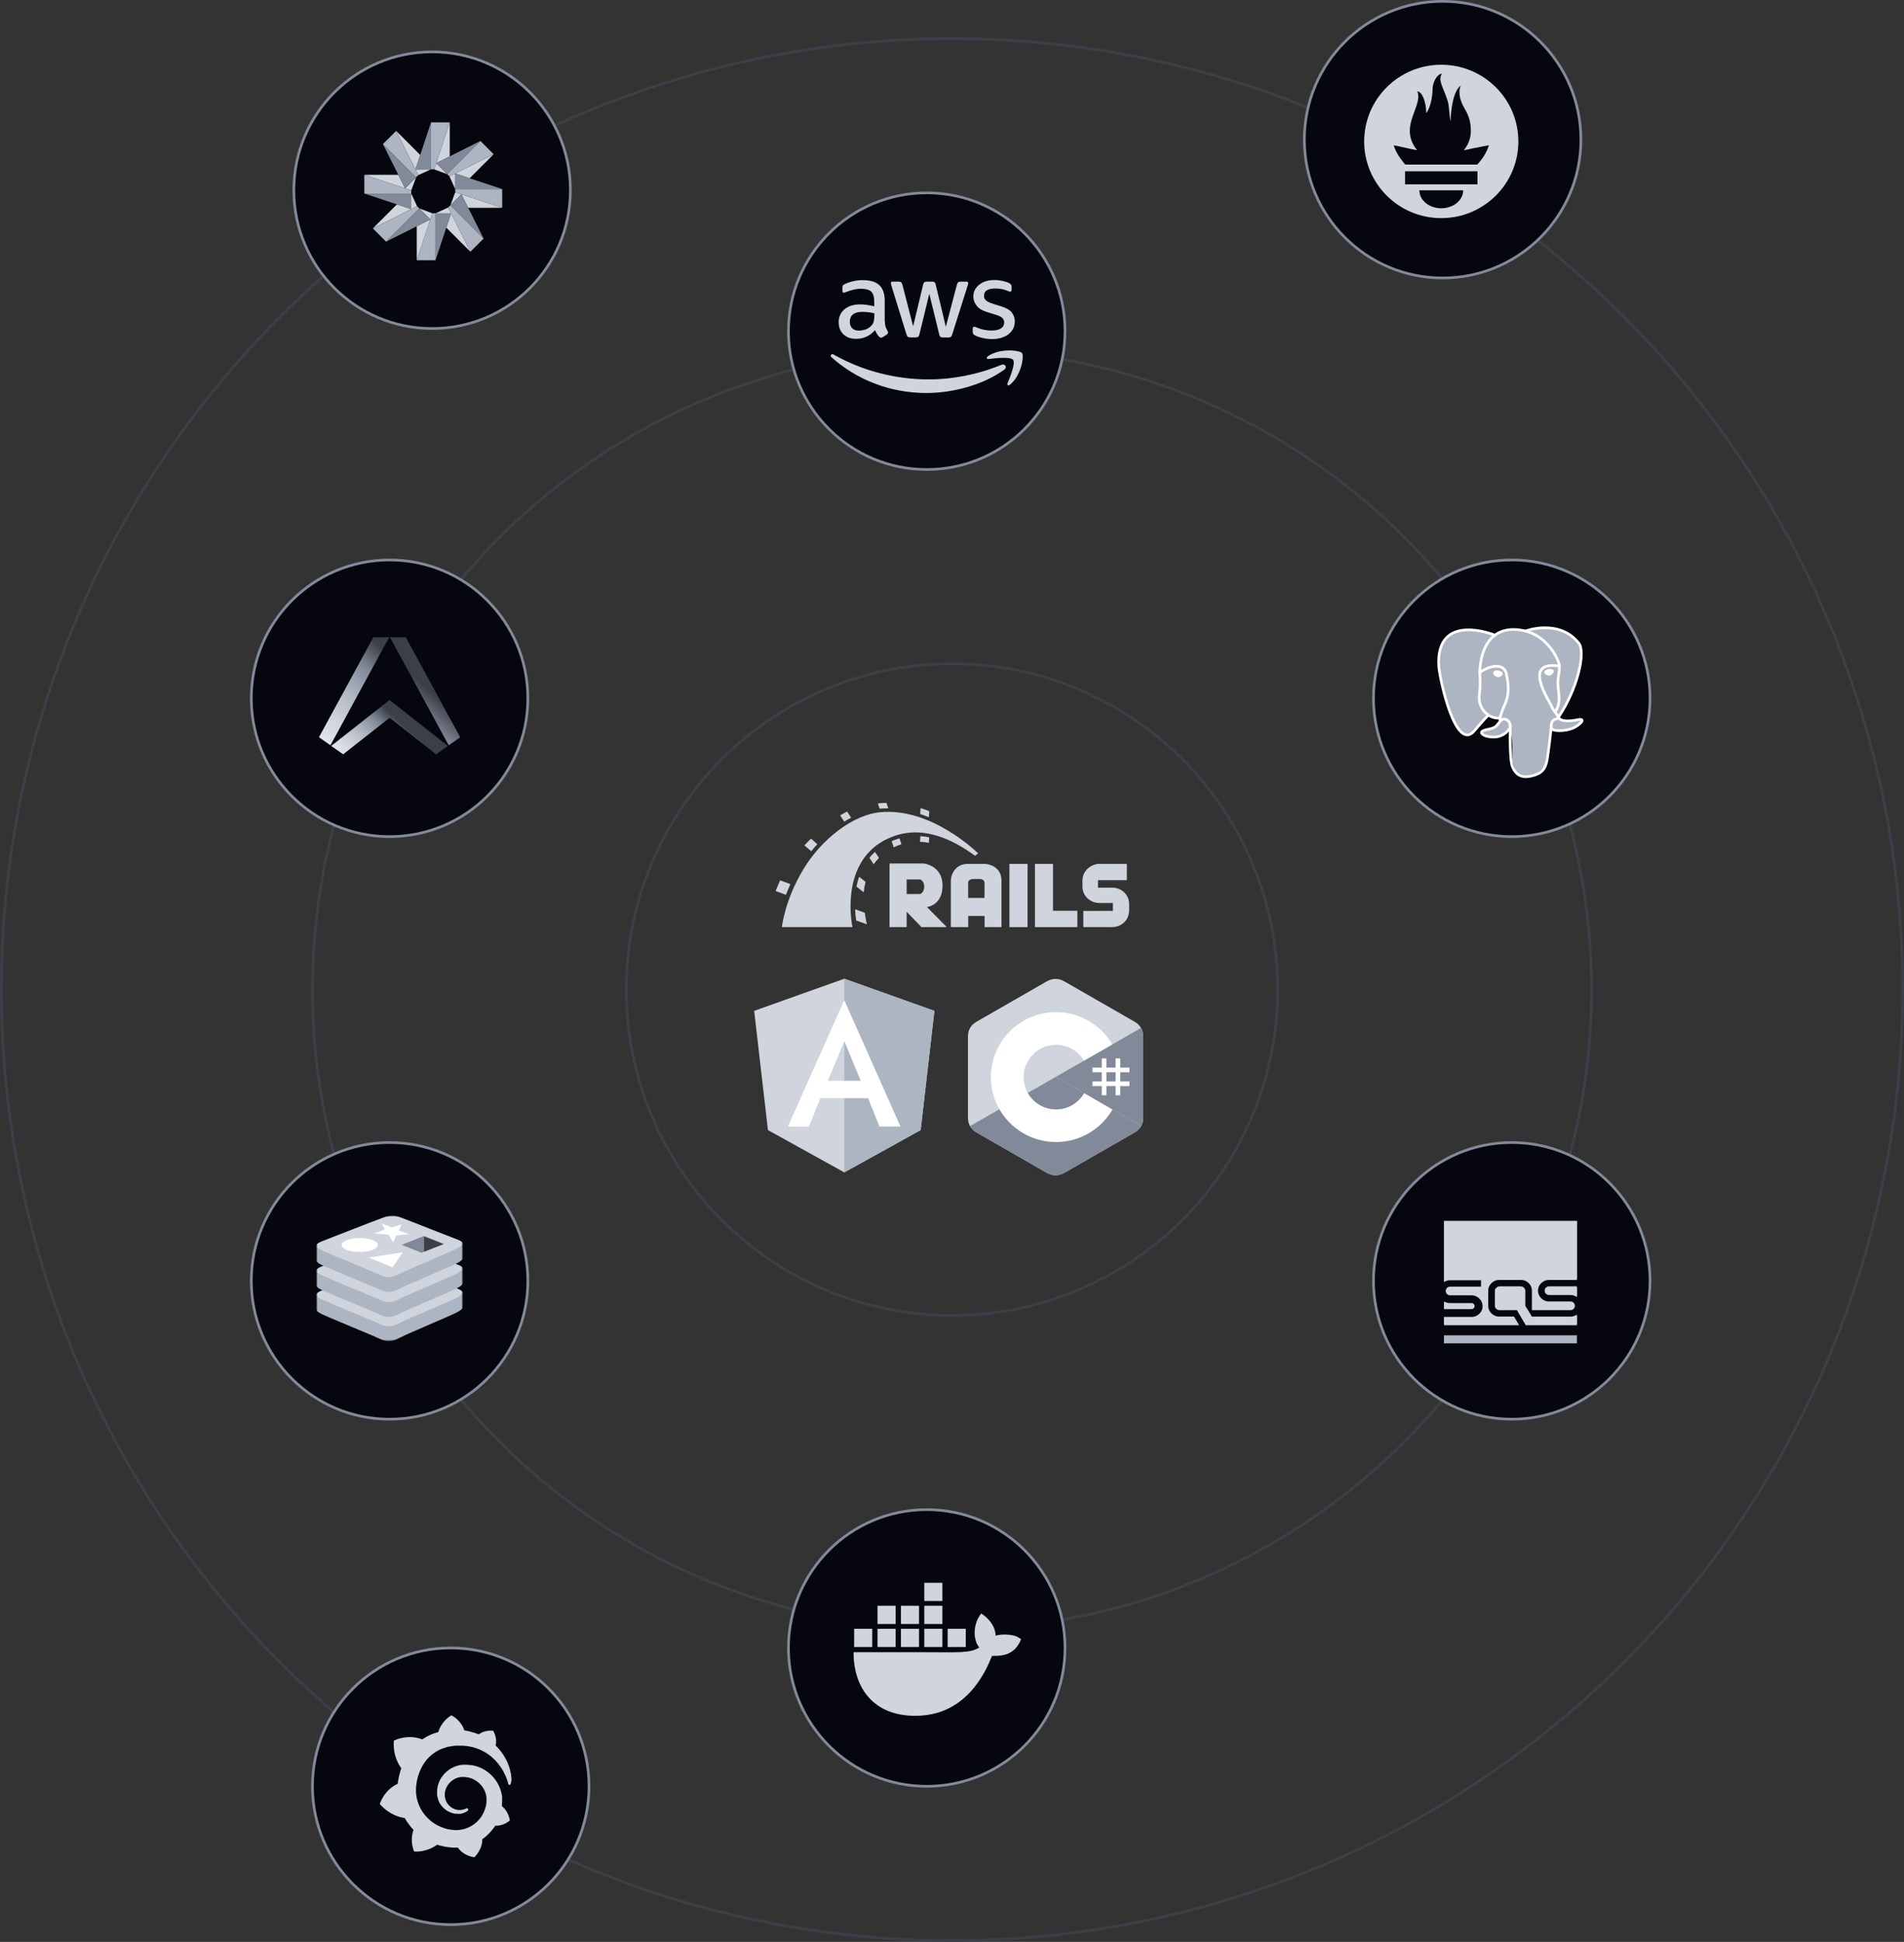 <svg width="716" height="730" viewBox="0 0 716 730" fill="none" xmlns="http://www.w3.org/2000/svg">
<rect x="0" y="0" width="716" height="730" fill="#333333" stroke="none"/>
<path d="M429.889 389.7C429.888 388.459 429.622 387.362 429.083 386.421C428.554 385.495 427.762 384.719 426.699 384.106C417.927 379.065 409.147 374.04 400.378 368.993C398.013 367.633 395.721 367.683 393.375 369.063C389.883 371.115 372.402 381.096 367.193 384.103C365.048 385.341 364.004 387.235 364.003 389.697C364 399.835 364.003 409.972 364 420.11C364 421.324 364.255 422.4 364.77 423.327C365.3 424.28 366.103 425.077 367.19 425.704C372.4 428.711 389.883 438.692 393.374 440.745C395.721 442.125 398.013 442.175 400.378 440.814C409.148 435.768 417.929 430.742 426.702 425.701C427.79 425.074 428.593 424.277 429.122 423.324C429.636 422.397 429.892 421.322 429.892 420.108C429.892 420.108 429.892 399.838 429.889 389.7Z" fill="#D0D5DD"/>
<path d="M397.047 404.805L364.771 423.327C365.3 424.28 366.103 425.077 367.19 425.705C372.4 428.712 389.883 438.692 393.374 440.745C395.721 442.126 398.014 442.175 400.379 440.814C409.148 435.768 417.929 430.742 426.702 425.701C427.79 425.074 428.593 424.277 429.122 423.324L397.047 404.805Z" fill="#828A99"/>
<path d="M429.889 389.7C429.888 388.459 429.622 387.362 429.083 386.421L397.047 404.805L429.122 423.324C429.636 422.397 429.892 421.322 429.892 420.108C429.892 420.108 429.892 399.838 429.889 389.7Z" fill="#828A99"/>
<path d="M416.05 397.881V401.343H419.524V397.881H421.261V401.343H424.735V403.074H421.261V406.536H424.735V408.267H421.261V411.729H419.524V408.267H416.05V411.729H414.314V408.267H410.84V406.536H414.314V403.074H410.84V401.343H414.314V397.881H416.05ZM419.524 403.074H416.05V406.536H419.524V403.074Z" fill="white"/>
<path d="M397.117 380.494C406.178 380.494 414.088 385.398 418.325 392.688L418.284 392.618L407.624 398.735C405.524 395.191 401.673 392.799 397.256 392.75L397.117 392.749C390.382 392.749 384.921 398.191 384.921 404.904C384.921 407.099 385.508 409.157 386.53 410.934C388.632 414.592 392.584 417.059 397.117 417.059C401.679 417.059 405.653 414.56 407.745 410.864L407.694 410.952L418.338 417.098C414.148 424.326 406.345 429.215 397.39 429.312L397.117 429.314C388.028 429.314 380.095 424.379 375.869 417.051C373.806 413.474 372.625 409.326 372.625 404.904C372.625 391.423 383.59 380.494 397.117 380.494Z" fill="white"/>
<path d="M317.5 367.92L283.611 380.005L288.78 424.813L317.5 440.72L346.219 424.813L351.388 380.005L317.5 367.92Z" fill="#D0D5DD"/>
<path d="M317.5 367.92V376.001V375.964V412.838V440.72L346.22 424.813L351.388 380.005L317.5 367.92Z" fill="#ADB5C2"/>
<path d="M317.499 375.964L296.314 423.466H304.213L308.472 412.838H326.454L330.712 423.466H338.611L317.499 375.964ZM323.687 406.286H311.311L317.499 391.398L323.687 406.286Z" fill="white"/>
<circle cx="358" cy="372" r="122.5" stroke="#3B3F48"/>
<circle cx="358" cy="372" r="240.5" stroke="#3B3F48"/>
<circle cx="358" cy="372" r="357.5" stroke="#3B3F48"/>
<path d="M370.356 324.766H363.809C359.142 324.766 357.563 328.993 357.563 331.006V348.518H364.111V344.324H370.255V348.518H376.601V331.006C376.601 325.906 371.968 324.766 370.356 324.766ZM370.222 337.548H364.077V331.744C364.077 331.744 364.077 330.435 366.126 330.435H368.375C370.188 330.435 370.222 331.744 370.222 331.744V337.548Z" fill="#D0D5DD"/>
<path d="M354.441 332.884C354.441 325.302 347.322 324.598 347.322 324.598H334.496V348.518H340.943V342.747L346.517 348.518H356.052L348.565 340.969C348.565 340.969 354.441 340.466 354.441 332.884ZM346.08 336.071H340.943V330.603H346.114C346.114 330.603 347.557 331.14 347.557 333.32C347.557 335.501 346.08 336.071 346.08 336.071Z" fill="#D0D5DD"/>
<path d="M416.381 339.474C416.493 339.475 416.531 339.475 416.381 339.474V339.474Z" fill="#D0D5DD"/>
<path d="M418.371 333.689H412.898V330.871H423.743V324.766H413.334C410.648 324.766 407.056 326.98 407.056 331.106V333.22C407.056 337.346 410.615 339.46 413.334 339.46C415.305 339.469 416.123 339.473 416.381 339.474C415.945 339.472 414.398 339.46 418.505 339.46V342.412L407.391 342.446V348.518H418.371C420.621 348.518 424.482 346.874 424.616 342.278V339.929C424.616 336.004 421.393 333.689 418.371 333.689Z" fill="#D0D5DD"/>
<path d="M379.59 324.766H386.406V348.518H379.59V324.766Z" fill="#D0D5DD"/>
<path d="M395.975 324.766H389.192V348.518H405.141V342.379H395.975V324.766Z" fill="#D0D5DD"/>
<path d="M349.438 304.972C349.136 304.804 348.297 304.401 346.181 303.797L346.047 306.012C347.155 306.381 348.229 306.783 349.304 307.219L349.438 304.972Z" fill="#D0D5DD"/>
<path d="M330.938 305.34C321.133 306.212 309.113 315.103 302.062 326.845C295.011 338.587 294.037 348.517 294.037 348.517H320.563C320.563 348.517 315.493 325.402 332.281 316.042C335.941 314.264 347.592 307.621 366.663 321.712C367.268 321.209 367.839 320.806 367.839 320.806C367.839 320.806 350.379 303.394 330.938 305.34Z" fill="#D0D5DD"/>
<path d="M307.367 317.351L304.983 315.271C304.11 316.11 303.27 316.948 302.498 317.787L305.083 320.001C305.789 319.096 306.561 318.19 307.367 317.351Z" fill="#D0D5DD"/>
<path d="M320.059 307.387L318.548 305.072C317.708 305.508 316.835 305.978 315.929 306.515L317.473 308.863C318.346 308.326 319.186 307.823 320.059 307.387Z" fill="#D0D5DD"/>
<path d="M297.227 332.347L293.365 330.938C292.727 332.381 292.022 334.058 291.687 334.964L295.548 336.373C295.984 335.232 296.689 333.588 297.227 332.347Z" fill="#D0D5DD"/>
<path d="M333.691 303.864H334.027L333.355 301.818C332.314 301.818 331.24 301.885 330.132 302.019L330.77 303.999C331.744 303.898 332.717 303.864 333.691 303.864Z" fill="#D0D5DD"/>
<path d="M321.569 341.808C321.636 343.586 321.804 345.028 321.972 346.035L326.001 347.477C325.699 346.169 325.397 344.693 325.196 343.116L321.569 341.808Z" fill="#D0D5DD"/>
<path d="M335.303 316.21L336.075 318.525C337.049 318.055 338.022 317.653 338.996 317.351L338.257 315.137C337.116 315.472 336.142 315.841 335.303 316.21Z" fill="#D0D5DD"/>
<path d="M345.979 316.445C347.088 316.479 348.196 316.613 349.304 316.848L349.438 314.768C348.296 314.533 347.188 314.399 346.114 314.332L345.979 316.445Z" fill="#D0D5DD"/>
<path d="M323.081 329.596C322.644 330.837 322.342 332.078 322.073 333.286L324.793 335.433C324.927 334.125 325.162 332.816 325.498 331.508L323.081 329.596Z" fill="#D0D5DD"/>
<path d="M326.942 322.484L328.554 324.899C329.125 324.06 329.796 323.289 330.535 322.517L329.024 320.236C328.252 320.94 327.547 321.712 326.942 322.484Z" fill="#D0D5DD"/>
<circle cx="348.5" cy="124.5" r="52" fill="#06060E" stroke="#828A99"/>
<g clip-path="url(#clip0_353_878)">
<path d="M332.747 120.688C332.747 121.562 332.843 122.271 333.011 122.791C333.204 123.31 333.444 123.877 333.78 124.492C333.9 124.681 333.948 124.87 333.948 125.035C333.948 125.271 333.804 125.508 333.492 125.744L331.979 126.736C331.763 126.878 331.547 126.949 331.354 126.949C331.114 126.949 330.874 126.831 330.634 126.618C330.298 126.264 330.01 125.886 329.77 125.508C329.529 125.106 329.289 124.657 329.025 124.114C327.152 126.287 324.799 127.374 321.965 127.374C319.948 127.374 318.339 126.807 317.163 125.673C315.986 124.539 315.386 123.027 315.386 121.137C315.386 119.128 316.106 117.498 317.571 116.27C319.036 115.041 320.981 114.427 323.454 114.427C324.271 114.427 325.111 114.498 326 114.616C326.888 114.734 327.801 114.923 328.761 115.136V113.411C328.761 111.615 328.377 110.363 327.632 109.631C326.864 108.898 325.567 108.544 323.718 108.544C322.878 108.544 322.013 108.638 321.125 108.851C320.236 109.064 319.372 109.324 318.531 109.654C318.147 109.82 317.859 109.914 317.691 109.961C317.523 110.009 317.403 110.032 317.307 110.032C316.971 110.032 316.803 109.796 316.803 109.3V108.142C316.803 107.764 316.851 107.481 316.971 107.315C317.091 107.15 317.307 106.984 317.643 106.819C318.483 106.394 319.492 106.039 320.669 105.756C321.845 105.449 323.094 105.307 324.415 105.307C327.272 105.307 329.361 105.945 330.706 107.221C332.027 108.497 332.699 110.434 332.699 113.033V120.688H332.747ZM322.998 124.279C323.79 124.279 324.607 124.137 325.471 123.854C326.336 123.57 327.104 123.05 327.753 122.342C328.137 121.893 328.425 121.397 328.569 120.83C328.713 120.263 328.809 119.577 328.809 118.774V117.782C328.113 117.616 327.368 117.475 326.6 117.38C325.831 117.286 325.087 117.238 324.343 117.238C322.734 117.238 321.557 117.545 320.765 118.183C319.972 118.821 319.588 119.719 319.588 120.9C319.588 122.011 319.876 122.838 320.477 123.405C321.053 123.995 321.893 124.279 322.998 124.279ZM342.28 126.831C341.848 126.831 341.56 126.76 341.368 126.594C341.176 126.453 341.008 126.122 340.864 125.673L335.221 107.41C335.077 106.937 335.004 106.63 335.004 106.465C335.004 106.087 335.197 105.874 335.581 105.874H337.934C338.39 105.874 338.703 105.945 338.871 106.11C339.063 106.252 339.207 106.583 339.351 107.032L343.385 122.672L347.131 107.032C347.251 106.559 347.395 106.252 347.587 106.11C347.779 105.969 348.116 105.874 348.548 105.874H350.469C350.925 105.874 351.237 105.945 351.429 106.11C351.622 106.252 351.79 106.583 351.886 107.032L355.68 122.861L359.834 107.032C359.978 106.559 360.146 106.252 360.314 106.11C360.506 105.969 360.819 105.874 361.251 105.874H363.484C363.868 105.874 364.084 106.063 364.084 106.465C364.084 106.583 364.06 106.701 364.036 106.843C364.012 106.984 363.964 107.174 363.868 107.433L358.081 125.697C357.937 126.169 357.769 126.476 357.577 126.618C357.385 126.76 357.073 126.854 356.664 126.854H354.599C354.143 126.854 353.831 126.783 353.639 126.618C353.447 126.453 353.279 126.145 353.182 125.673L349.46 110.434L345.762 125.649C345.642 126.122 345.498 126.429 345.306 126.594C345.114 126.76 344.778 126.831 344.346 126.831H342.28ZM373.137 127.469C371.889 127.469 370.64 127.327 369.439 127.043C368.239 126.76 367.302 126.453 366.678 126.098C366.294 125.886 366.029 125.649 365.933 125.437C365.837 125.224 365.789 124.988 365.789 124.775V123.57C365.789 123.074 365.981 122.838 366.342 122.838C366.486 122.838 366.63 122.861 366.774 122.909C366.918 122.956 367.134 123.05 367.374 123.145C368.191 123.499 369.079 123.783 370.016 123.972C370.976 124.161 371.913 124.255 372.873 124.255C374.386 124.255 375.563 123.995 376.379 123.476C377.196 122.956 377.628 122.2 377.628 121.231C377.628 120.57 377.412 120.026 376.979 119.577C376.547 119.128 375.731 118.727 374.554 118.349L371.072 117.286C369.319 116.742 368.023 115.939 367.23 114.876C366.438 113.836 366.029 112.678 366.029 111.45C366.029 110.458 366.246 109.583 366.678 108.827C367.11 108.071 367.686 107.41 368.407 106.89C369.127 106.347 369.944 105.945 370.904 105.661C371.865 105.378 372.873 105.26 373.93 105.26C374.458 105.26 375.01 105.283 375.539 105.354C376.091 105.425 376.595 105.52 377.1 105.614C377.58 105.732 378.036 105.85 378.468 105.992C378.901 106.134 379.237 106.276 379.477 106.417C379.813 106.606 380.053 106.795 380.197 107.008C380.341 107.197 380.413 107.457 380.413 107.788V108.898C380.413 109.394 380.221 109.654 379.861 109.654C379.669 109.654 379.357 109.56 378.949 109.371C377.58 108.756 376.043 108.449 374.338 108.449C372.969 108.449 371.889 108.662 371.144 109.111C370.4 109.56 370.016 110.245 370.016 111.214C370.016 111.875 370.256 112.442 370.736 112.891C371.216 113.34 372.105 113.789 373.378 114.191L376.787 115.254C378.516 115.797 379.765 116.553 380.509 117.522C381.254 118.491 381.614 119.601 381.614 120.83C381.614 121.845 381.398 122.767 380.99 123.57C380.557 124.374 379.981 125.082 379.237 125.649C378.492 126.24 377.604 126.665 376.571 126.972C375.491 127.303 374.362 127.469 373.137 127.469Z" fill="#D0D5DD"/>
<path fill-rule="evenodd" clip-rule="evenodd" d="M377.676 138.951C369.776 144.692 358.297 147.74 348.428 147.74C334.596 147.74 322.133 142.707 312.72 134.344C311.976 133.682 312.648 132.784 313.537 133.304C323.718 139.116 336.277 142.637 349.268 142.637C358.033 142.637 367.662 140.841 376.523 137.155C377.844 136.565 378.973 138.006 377.676 138.951Z" fill="#D0D5DD"/>
<path fill-rule="evenodd" clip-rule="evenodd" d="M380.966 135.265C379.957 133.99 374.29 134.651 371.721 134.958C370.952 135.053 370.832 134.391 371.529 133.895C376.043 130.776 383.463 131.674 384.328 132.714C385.192 133.777 384.088 141.077 379.861 144.574C379.213 145.118 378.589 144.834 378.877 144.125C379.837 141.786 381.975 136.518 380.966 135.265Z" fill="#D0D5DD"/>
</g>
<circle cx="542.5" cy="52.5" r="52" fill="#06060E" stroke="#828A99"/>
<path d="M541.989 24.339C525.979 24.339 513 37.246 513 53.169C513 69.091 525.979 81.999 541.989 81.999C557.998 81.999 570.977 69.091 570.977 53.169C570.977 37.246 557.998 24.339 541.989 24.339ZM541.989 78.297C537.434 78.297 533.741 75.271 533.741 71.539H550.237C550.237 75.27 546.544 78.297 541.989 78.297ZM555.612 69.301H528.364V64.387H555.612L555.612 69.301ZM555.514 61.858H528.442C528.352 61.755 528.26 61.653 528.173 61.548C525.384 58.18 524.727 56.422 524.089 54.63C524.078 54.571 527.471 55.319 529.877 55.858C529.877 55.858 531.115 56.143 532.925 56.471C531.187 54.445 530.155 51.87 530.155 49.237C530.155 43.458 534.612 38.408 533.004 34.326C534.569 34.453 536.243 37.611 536.356 42.548C538.019 40.262 538.716 36.086 538.716 33.526C538.716 30.875 540.472 27.797 542.229 27.691C540.663 30.258 542.634 32.458 544.387 37.917C545.044 39.967 544.96 43.418 545.468 45.606C545.636 41.061 546.422 34.43 549.321 32.14C548.042 35.024 549.51 38.631 550.514 40.366C552.135 43.164 553.117 45.284 553.117 49.294C553.117 51.982 552.119 54.513 550.435 56.492C552.349 56.135 553.671 55.812 553.671 55.812L559.888 54.606C559.888 54.606 558.985 58.3 555.514 61.858Z" fill="#D0D5DD"/>
<circle cx="169.5" cy="671.5" r="52" fill="#06060E" stroke="#828A99"/>
<path d="M192.318 668.355C192.237 667.321 192.061 666.298 191.792 665.297C191.046 662.486 189.672 659.882 187.773 657.68C187.355 657.139 186.888 656.637 186.378 656.181C187.133 653.181 185.444 650.585 185.444 650.585C182.531 650.409 180.728 651.45 180.03 651.969C179.912 651.911 179.794 651.854 179.679 651.854C179.214 651.679 178.688 651.45 178.166 651.332C177.64 651.16 177.117 651.046 176.591 650.874C176.069 650.756 175.486 650.642 174.902 650.524C174.788 650.524 174.727 650.524 174.613 650.466C173.332 646.49 169.721 644.812 169.721 644.812C165.703 647.352 164.887 650.928 164.887 650.928C164.887 650.928 164.887 650.985 164.826 651.157L164.128 651.332C163.838 651.446 163.488 651.561 163.198 651.622C162.904 651.736 162.557 651.85 162.264 651.965C161.681 652.254 161.044 652.544 160.461 652.834C159.877 653.177 159.294 653.524 158.772 653.871C158.711 653.814 158.657 653.814 158.657 653.814C153.064 651.736 148.112 654.332 148.112 654.332C147.647 660.219 150.323 663.97 150.906 664.664C150.792 665.007 150.678 665.411 150.56 665.758C150.153 667.12 149.841 668.509 149.625 669.914C149.625 670.143 149.568 670.318 149.568 670.547C144.326 672.972 142.812 678.164 142.812 678.164C147.121 683.071 152.191 683.414 152.191 683.414C152.828 684.569 153.587 685.606 154.403 686.647C154.753 687.051 155.1 687.455 155.508 687.859C154.576 690.526 154.659 693.443 155.741 696.052C160.575 696.224 163.72 693.975 164.361 693.456C164.826 693.628 165.352 693.746 165.817 693.86C167.274 694.264 168.791 694.436 170.301 694.55H172.169C174.437 697.783 178.398 698.188 178.398 698.188C181.25 695.244 181.368 692.301 181.368 691.668V691.611V691.497V691.382C181.952 690.974 182.531 690.513 183.057 690.048C184.17 689.027 185.166 687.887 186.027 686.647C186.084 686.533 186.203 686.418 186.26 686.304C189.462 686.476 191.735 684.34 191.735 684.34C191.208 681.05 189.287 679.434 188.879 679.087L188.822 679.03H188.765C188.765 679.03 188.707 679.03 188.707 678.972C188.707 678.801 188.765 678.568 188.765 678.397C188.765 678.05 188.822 677.703 188.822 677.299V676.837V676.205V675.915V675.335L188.765 675.049C188.707 674.702 188.65 674.298 188.532 673.951C188.207 672.545 187.655 671.201 186.9 669.971C186.149 668.767 185.227 667.678 184.163 666.738C183.127 665.849 181.971 665.111 180.728 664.546C179.527 664.007 178.25 663.657 176.942 663.509C176.301 663.452 175.661 663.395 175.021 663.395H174.723H174.09C173.74 663.452 173.446 663.452 173.099 663.509C171.818 663.738 170.651 664.199 169.546 664.836C168.497 665.469 167.563 666.22 166.808 667.142C166.063 667.996 165.471 668.973 165.058 670.028C164.661 671.023 164.425 672.074 164.361 673.143V674.642C164.418 675.164 164.536 675.682 164.654 676.144C164.944 677.127 165.352 677.993 165.935 678.683C166.458 679.434 167.155 680.01 167.857 680.532C168.554 680.989 169.313 681.34 170.068 681.569C170.827 681.798 171.524 681.859 172.222 681.859H173.152C173.271 681.859 173.332 681.859 173.389 681.801C173.446 681.801 173.564 681.744 173.621 681.744C173.797 681.683 173.911 681.683 174.086 681.63L174.963 681.279C175.234 681.161 175.488 681.007 175.718 680.822C175.775 680.761 175.833 680.707 175.894 680.707C175.953 680.665 176.002 680.611 176.037 680.548C176.073 680.485 176.094 680.415 176.099 680.343C176.105 680.271 176.094 680.199 176.069 680.131C176.043 680.064 176.003 680.003 175.951 679.952C175.775 679.724 175.486 679.666 175.253 679.838C175.196 679.895 175.139 679.895 175.078 679.952C174.902 680.067 174.67 680.128 174.437 680.181L173.74 680.356C173.625 680.356 173.507 680.414 173.389 680.414H172.283C171.112 680.265 170.015 679.762 169.138 678.972C168.671 678.561 168.276 678.074 167.971 677.531C167.663 676.952 167.447 676.328 167.331 675.682C167.274 675.339 167.274 675.049 167.274 674.703V674.298V674.184C167.274 674.009 167.331 673.837 167.331 673.665C167.563 672.278 168.322 670.894 169.428 669.853C169.721 669.567 170.011 669.335 170.304 669.163C170.594 668.934 170.941 668.759 171.292 668.587C171.643 668.412 171.99 668.298 172.398 668.183C172.775 668.064 173.168 668.005 173.564 668.008H174.788C175.196 668.065 175.661 668.122 176.069 668.183C176.885 668.355 177.697 668.641 178.456 669.106C179.969 669.914 181.25 671.241 182.066 672.8C182.474 673.604 182.764 674.413 182.882 675.278C182.939 675.507 182.939 675.74 182.939 675.915V677.299C182.939 677.528 182.882 677.76 182.882 677.993C182.882 678.221 182.825 678.45 182.767 678.683L182.592 679.377C182.478 679.838 182.299 680.299 182.123 680.761C181.761 681.66 181.293 682.512 180.728 683.3C178.974 685.685 176.364 687.297 173.446 687.798C172.981 687.859 172.455 687.913 171.99 687.974H171.235C171.002 687.974 170.709 687.974 170.476 687.917C169.428 687.842 168.392 687.649 167.388 687.341C166.401 687.051 165.446 686.664 164.536 686.186C161.785 684.725 159.533 682.474 158.07 679.724C157.617 678.816 157.247 677.869 156.964 676.895C156.675 675.915 156.557 674.935 156.442 673.951V672.8V672.453C156.442 671.935 156.499 671.469 156.557 670.951C156.614 670.432 156.732 669.914 156.789 669.453C156.903 668.93 157.022 668.469 157.14 667.951C157.419 666.984 157.769 666.04 158.188 665.125C159.004 663.334 160.11 661.721 161.448 660.451C161.799 660.104 162.149 659.815 162.496 659.525C162.847 659.239 163.198 659.006 163.602 658.72C163.983 658.476 164.372 658.245 164.769 658.027C164.944 657.912 165.177 657.855 165.352 657.737C165.442 657.684 165.54 657.645 165.642 657.623C165.733 657.569 165.832 657.53 165.935 657.508C166.343 657.333 166.808 657.161 167.216 657.047C167.331 656.99 167.445 656.99 167.563 656.932C167.678 656.871 167.796 656.871 167.914 656.818C168.147 656.757 168.379 656.7 168.554 656.643C168.669 656.586 168.787 656.585 168.905 656.585C169.02 656.585 169.134 656.524 169.252 656.524C169.367 656.524 169.485 656.467 169.603 656.467L169.778 656.41H169.954C170.068 656.41 170.182 656.353 170.301 656.353C170.415 656.353 170.533 656.296 170.709 656.296C170.823 656.296 171.002 656.239 171.116 656.239H174.029C174.906 656.296 175.718 656.353 176.534 656.524C178.166 656.814 179.737 657.333 181.136 658.027C182.531 658.72 183.812 659.525 184.861 660.451L185.036 660.623L185.211 660.794C185.326 660.909 185.444 661.027 185.619 661.141L185.97 661.488L186.317 661.832C186.786 662.297 187.194 662.815 187.598 663.334C188.357 664.317 188.997 665.297 189.466 666.277C189.519 666.334 189.519 666.391 189.58 666.452C189.638 666.509 189.638 666.567 189.638 666.624L189.813 666.967L189.988 667.318L190.16 667.661C190.335 668.126 190.511 668.53 190.629 668.93C190.858 669.567 191.037 670.143 191.151 670.665C191.208 670.837 191.384 671.008 191.616 670.951C191.67 670.953 191.723 670.943 191.773 670.923C191.823 670.904 191.869 670.874 191.907 670.836C191.945 670.799 191.975 670.753 191.995 670.704C192.015 670.654 192.025 670.601 192.024 670.547C192.375 669.681 192.375 669.049 192.318 668.355Z" fill="#D0D5DD"/>
<circle cx="162.5" cy="71.5" r="52" fill="#06060E" stroke="#828A99"/>
<g clip-path="url(#clip1_353_878)">
<path d="M171.198 71.077V65.222L169.02 66.318L171.198 71.079V71.077Z" fill="#D0D5DD"/>
<path d="M176.601 67.013L185.644 57.973L171.198 65.222L176.601 67.013Z" fill="#D0D5DD"/>
<path d="M171.198 72.264L169.372 77.177L169.377 77.172L173.517 73.032L176.071 78.118H188.856L171.198 72.264Z" fill="#D0D5DD"/>
<path d="M171.198 65.222V71.077H188.855L176.601 67.013L171.198 65.222Z" fill="#828A99"/>
<path d="M171.198 71.077V71.079V72.264L188.855 78.118V71.077H171.198Z" fill="#ADB5C2"/>
<path d="M163.802 80.18H169.623L167.832 85.583L176.883 94.636L168.54 78.009L163.802 80.18Z" fill="#D0D5DD"/>
<path d="M169.377 77.172L181.859 89.657L176.071 78.118L173.517 73.032L169.377 77.172Z" fill="#828A99"/>
<path d="M169.377 77.172L169.372 77.177L168.54 78.009L176.883 94.636L181.86 89.657L169.377 77.172Z" fill="#ADB5C2"/>
<path d="M157.668 78.352L157.673 78.359L161.812 82.499L156.727 85.051V97.835L162.584 80.18L157.668 78.352Z" fill="#D0D5DD"/>
<path d="M163.802 80.18H163.769V97.835L167.832 85.583L169.623 80.18H163.802Z" fill="#828A99"/>
<path d="M163.768 80.18H162.584L156.727 97.835H163.768V80.18Z" fill="#ADB5C2"/>
<path d="M149.251 76.822L140.211 85.865L154.654 78.615L149.251 76.822Z" fill="#D0D5DD"/>
<path d="M154.654 72.758V78.615L156.836 77.519L154.654 72.758Z" fill="#D0D5DD"/>
<path d="M157.674 78.359L145.188 90.841L156.727 85.05L161.813 82.499L157.674 78.359Z" fill="#828A99"/>
<path d="M157.673 78.359L157.668 78.352L156.836 77.519L154.654 78.615L140.211 85.865L145.188 90.842L157.673 78.359Z" fill="#ADB5C2"/>
<path d="M156.484 66.658L156.478 66.665L152.336 70.805L149.784 65.719H137L154.655 71.574L156.484 66.658Z" fill="#D0D5DD"/>
<path d="M154.655 78.615V72.758H137L149.252 76.822L154.655 78.615Z" fill="#828A99"/>
<path d="M154.655 72.758V71.574L137 65.719V72.758H154.655Z" fill="#ADB5C2"/>
<path d="M162.054 63.657H156.23L158.023 58.254L148.973 49.201L157.315 65.826L162.054 63.657Z" fill="#D0D5DD"/>
<path d="M156.478 66.665L143.993 54.18L149.784 65.719L152.336 70.805L156.478 66.665Z" fill="#828A99"/>
<path d="M156.478 66.666L156.483 66.658L157.315 65.826L148.972 49.201L143.993 54.181L156.478 66.666Z" fill="#ADB5C2"/>
<path d="M168.187 65.483L168.18 65.478L164.04 61.339L169.126 58.787V46.002L163.271 63.657L168.187 65.483Z" fill="#D0D5DD"/>
<path d="M162.053 63.657H162.086V46.002L158.023 58.254L156.229 63.657H162.053Z" fill="#828A99"/>
<path d="M162.087 63.657H163.272L169.126 46.002H162.087V63.657Z" fill="#ADB5C2"/>
<path d="M168.18 65.478L180.665 52.996L169.126 58.787L164.04 61.338L168.18 65.478Z" fill="#828A99"/>
<path d="M168.18 65.478L168.187 65.483L169.019 66.318L171.198 65.222L185.644 57.972L180.665 52.996L168.18 65.478Z" fill="#ADB5C2"/>
</g>
<circle cx="348.5" cy="619.5" r="52" fill="#06060E" stroke="#828A99"/>
<g clip-path="url(#clip2_353_878)">
<path d="M382.975 615.544C381.43 614.498 377.372 614.052 374.421 614.851C374.262 611.896 372.747 609.405 369.974 607.232L368.948 606.54L368.264 607.578C366.919 609.631 366.353 612.365 366.554 614.85C366.712 616.381 367.242 618.103 368.264 619.352C364.424 621.592 360.884 621.083 345.208 621.083H321.004C320.934 624.642 321.503 631.489 325.833 637.063C326.311 637.679 326.836 638.274 327.405 638.848C330.925 642.393 336.244 644.992 344.198 645C356.332 645.011 366.729 638.416 373.052 622.469C375.133 622.504 380.626 622.845 383.315 617.621C383.381 617.533 383.999 616.236 383.999 616.236L382.974 615.543L382.975 615.544ZM336.8 612.288H329.994V619.132H336.8V612.288ZM345.593 612.288H338.787V619.132H345.593V612.288ZM354.385 612.288H347.579V619.132H354.385V612.288ZM363.178 612.288H356.372V619.132H363.178V612.288ZM328.007 612.288H321.201V619.132H328.007V612.288ZM336.8 603.645H329.994V610.488H336.8V603.645ZM345.593 603.645H338.787V610.488H345.593V603.645ZM354.385 603.645H347.579V610.488H354.385V603.645ZM354.385 595H347.579V601.844H354.385V595Z" fill="#D0D5DD"/>
</g>
<circle cx="568.5" cy="262.5" r="52" fill="#06060E" stroke="#828A99"/>
<path d="M582.625 277.868C583.012 274.641 582.896 274.167 585.3 274.69L585.91 274.744C587.759 274.828 590.177 274.447 591.598 273.787C594.656 272.368 596.469 269.998 593.454 270.621C586.575 272.04 586.102 269.711 586.102 269.711C593.366 258.934 596.402 245.254 593.781 241.905C586.633 232.771 574.259 237.09 574.052 237.202L573.986 237.215C572.627 236.933 571.106 236.764 569.398 236.737C566.285 236.685 563.923 237.553 562.131 238.912C562.131 238.912 540.058 229.817 541.085 250.348C541.303 254.716 547.345 283.396 554.551 274.733C557.185 271.566 559.73 268.887 559.73 268.887C560.994 269.727 562.507 270.155 564.094 270.002L564.217 269.897C564.179 270.29 564.196 270.675 564.266 271.13C562.41 273.204 562.955 273.569 559.244 274.333C555.489 275.107 557.695 276.484 559.135 276.844C560.881 277.281 564.921 277.9 567.651 274.079L567.542 274.515C568.27 275.097 568.221 278.702 568.324 281.278C568.428 283.853 568.6 286.257 569.125 287.674C569.65 289.091 570.27 292.741 575.147 291.695C579.224 290.822 582.341 289.564 582.625 277.868Z" fill="black" stroke="black"/>
<path d="M593.453 270.621C586.574 272.04 586.101 269.711 586.101 269.711C593.364 258.933 596.401 245.253 593.78 241.904C586.632 232.771 574.258 237.091 574.052 237.203L573.985 237.215C572.626 236.932 571.105 236.764 569.396 236.736C566.283 236.685 563.922 237.552 562.13 238.911C562.13 238.911 540.056 229.817 541.083 250.348C541.301 254.716 547.343 283.397 554.549 274.734C557.183 271.566 559.728 268.888 559.728 268.888C560.992 269.727 562.505 270.156 564.092 270.002L564.215 269.897C564.177 270.29 564.194 270.675 564.264 271.131C562.408 273.205 562.953 273.569 559.242 274.333C555.487 275.107 557.693 276.485 559.133 276.845C560.879 277.281 564.919 277.9 567.649 274.079L567.54 274.515C568.267 275.097 568.778 278.305 568.692 281.212C568.607 284.119 568.55 286.115 569.123 287.674C569.696 289.233 570.267 292.741 575.146 291.696C579.222 290.822 581.335 288.558 581.629 284.782C581.837 282.097 582.309 282.494 582.339 280.094L582.718 278.957C583.154 275.318 582.787 274.144 585.299 274.69L585.909 274.744C587.757 274.828 590.177 274.446 591.597 273.786C594.654 272.367 596.468 269.998 593.453 270.621H593.453Z" fill="#ADB5C2"/>
<path d="M567.945 272.707C567.756 279.478 567.993 286.297 568.655 287.954C569.318 289.612 570.737 292.835 575.616 291.79C579.692 290.916 581.175 289.225 581.819 285.492C582.293 282.745 583.207 275.118 583.324 273.556" stroke="white" stroke-linecap="round" stroke-linejoin="round"/>
<path d="M562.097 238.76C562.097 238.76 540.008 229.731 541.035 250.262C541.253 254.63 547.295 283.311 554.502 274.648C557.135 271.48 559.517 268.995 559.517 268.995" stroke="white" stroke-linecap="round" stroke-linejoin="round"/>
<path d="M574.028 237.112C573.264 237.352 586.316 232.341 593.733 241.819C596.353 245.167 593.317 258.848 586.054 269.625" stroke="white" stroke-linecap="round" stroke-linejoin="round"/>
<path d="M586.054 269.625C586.054 269.625 586.527 271.955 593.406 270.535C596.421 269.913 594.607 272.282 591.55 273.702C589.041 274.866 583.416 275.165 583.324 273.556C583.088 269.404 586.285 270.666 586.054 269.625ZM586.054 269.625C585.845 268.689 584.416 267.769 583.47 265.477C582.644 263.475 572.147 248.129 586.381 250.408C586.903 250.3 582.669 236.869 569.348 236.651C556.03 236.432 556.467 253.029 556.467 253.029" stroke="white" stroke-linecap="round" stroke-linejoin="bevel"/>
<path d="M564.217 271.045C562.36 273.119 562.906 273.483 559.194 274.247C555.439 275.022 557.645 276.399 559.085 276.759C560.832 277.196 564.871 277.815 567.601 273.993C568.432 272.829 567.596 270.972 566.454 270.499C565.902 270.27 565.165 269.984 564.217 271.045Z" stroke="white" stroke-linecap="round" stroke-linejoin="round"/>
<path d="M564.095 271.009C563.908 269.789 564.495 268.338 565.125 266.64C566.072 264.093 568.256 261.545 566.509 253.465C565.207 247.444 556.471 252.212 556.466 253.029C556.461 253.845 556.861 257.167 556.32 261.036C555.614 266.084 559.532 270.353 564.044 269.916" stroke="white" stroke-linecap="round" stroke-linejoin="round"/>
<path d="M562.017 252.907C561.977 253.185 562.527 253.929 563.244 254.029C563.96 254.129 564.573 253.547 564.611 253.269C564.65 252.99 564.101 252.683 563.384 252.583C562.668 252.483 562.055 252.628 562.017 252.907H562.017Z" fill="white" stroke="white"/>
<path d="M583.819 252.338C583.858 252.616 583.309 253.361 582.592 253.46C581.875 253.56 581.263 252.978 581.224 252.7C581.186 252.421 581.735 252.114 582.451 252.014C583.168 251.914 583.78 252.059 583.819 252.338V252.338Z" fill="white" stroke="white"/>
<path d="M586.381 250.408C586.499 252.595 585.91 254.085 585.836 256.414C585.726 259.798 587.45 263.672 584.853 267.551" stroke="white" stroke-linecap="round" stroke-linejoin="round"/>
<circle cx="568.5" cy="481.5" r="52" fill="#06060E" stroke="#828A99"/>
<g clip-path="url(#clip3_353_878)">
<path d="M593 501.972H543V505H593V501.972Z" fill="#ADB5C2"/>
<path d="M554.186 491.788C554.414 491.565 554.527 491.303 554.527 491.002C554.527 490.683 554.414 490.412 554.186 490.19C553.958 489.966 553.681 489.855 553.355 489.855H545.303C544.458 489.855 543.685 489.654 543 489.258V492.122H553.355C553.681 492.122 553.958 492.01 554.186 491.788Z" fill="#D0D5DD"/>
<path d="M575.802 495.442C575.802 495.442 573.089 490.904 573.089 490.885V485.184C573.089 484.882 572.966 484.62 572.722 484.398C572.477 484.175 572.217 484.063 571.941 484.063H563.791C563.595 484.063 563.351 484.183 563.059 484.42C562.782 484.643 562.644 484.897 562.644 485.183V490.885C562.644 491.188 562.766 491.45 563.009 491.673C563.253 491.896 563.514 492.007 563.791 492.007H570.708L574.067 497.691H593V494.776C592.28 495.217 591.47 495.441 590.566 495.441L575.802 495.442Z" fill="#D0D5DD" stroke="#D0D5DD"/>
<path d="M581.684 484.399C581.472 484.604 581.365 484.867 581.365 485.184C581.365 485.503 581.479 485.773 581.708 485.996C581.936 486.219 582.205 486.33 582.514 486.33H590.565C591.469 486.33 592.28 486.56 593 487.008V484.064H582.514C582.187 484.064 581.911 484.175 581.684 484.399Z" fill="#D0D5DD" stroke="#D0D5DD"/>
<path d="M543 459V481.364C543.685 480.969 544.458 480.766 545.303 480.766H557.428V484.179H545.303C544.978 484.179 544.702 484.289 544.474 484.512C544.262 484.719 544.156 484.982 544.156 485.299C544.156 485.617 544.271 485.888 544.498 486.111C544.726 486.332 544.994 486.445 545.303 486.445H553.355C554.642 486.445 555.738 486.896 556.651 487.804C557.56 488.71 558.018 489.783 558.018 491.025C558.018 492.264 557.56 493.33 556.651 494.221C555.738 495.111 554.642 495.557 553.355 495.557H543V497.691H570.396L569.053 495.418H563.791C562.521 495.418 561.432 494.974 560.521 494.083C559.611 493.192 559.154 492.127 559.154 490.885V485.184C559.154 483.945 559.611 482.879 560.521 481.988C561.432 481.098 562.521 480.653 563.791 480.653H571.941C573.209 480.653 574.299 481.098 575.212 481.988C576.12 482.88 576.577 483.945 576.577 485.184V492.007H590.566C590.892 492.007 591.168 491.897 591.395 491.674C591.622 491.451 591.737 491.188 591.737 490.886C591.737 490.569 591.623 490.298 591.395 490.075C591.168 489.853 590.892 489.741 590.566 489.741H582.514C581.244 489.741 580.155 489.296 579.244 488.405C578.334 487.515 577.878 486.442 577.878 485.184C577.878 483.945 578.334 482.88 579.244 481.988C580.155 481.098 581.244 480.653 582.514 480.653H593V459H543Z" fill="#D0D5DD" stroke="#D0D5DD"/>
</g>
<circle cx="146.5" cy="262.5" r="52" fill="#06060E" stroke="#828A99"/>
<path d="M146.348 239.567L124.255 280.175L119.939 277.137L140.39 239.567H146.348ZM146.652 239.567L168.745 280.175L173.061 277.137L152.609 239.567H146.652Z" fill="url(#paint0_linear_353_878)"/>
<path d="M168.44 280.411L146.488 263.146L124.536 280.411L129.039 283.567L146.512 269.835L163.984 283.567L168.44 280.411Z" fill="url(#paint1_linear_353_878)"/>
<circle cx="146.5" cy="481.5" r="52" fill="#06060E" stroke="#828A99"/>
<mask id="mask0_353_878" style="mask-type:luminance" maskUnits="userSpaceOnUse" x="119" y="457" width="55" height="48">
<path d="M174 457H119V504.134H174V457Z" fill="white"/>
</mask>
<g mask="url(#mask0_353_878)">
<path d="M171.836 493.339C168.906 494.871 153.701 501.126 150.425 502.842C147.15 504.559 145.396 504.51 142.834 503.285C140.272 502.061 124.146 495.502 121.224 494.105C119.751 493.414 119 492.824 119 492.272V486.709C119 486.709 140.065 482.137 143.465 480.905C146.864 479.673 148.04 479.643 150.929 480.702C153.817 481.762 171.134 484.887 173.992 485.924V491.408C173.992 491.979 173.335 492.535 171.836 493.335V493.339Z" fill="#ADB5C2"/>
<path d="M171.837 487.802C168.907 489.327 153.702 495.581 150.426 497.268C147.151 498.954 145.396 498.939 142.835 497.718C140.273 496.498 124.147 489.939 121.225 488.553C118.302 487.167 118.246 486.198 121.112 485.078C123.978 483.959 140.066 477.66 143.466 476.42C146.865 475.181 148.041 475.154 150.93 476.217C153.818 477.28 168.96 483.294 171.803 484.342C174.647 485.39 174.778 486.25 171.837 487.772V487.802Z" fill="#D0D5DD"/>
<path d="M171.836 484.278C168.906 485.807 153.701 492.058 150.425 493.744C147.15 495.431 145.411 495.416 142.849 494.187C140.287 492.959 124.146 486.438 121.224 485.045C119.751 484.346 119 483.76 119 483.204V477.66C119 477.66 140.065 473.073 143.465 471.841C146.864 470.609 148.04 470.575 150.929 471.65C153.817 472.724 171.134 475.819 173.992 476.863V482.348C173.992 482.919 173.335 483.49 171.836 484.278Z" fill="#ADB5C2"/>
<path d="M171.837 478.716C168.907 480.248 153.701 486.499 150.426 488.185C147.15 489.872 145.396 489.861 142.834 488.636C140.272 487.411 124.147 480.879 121.224 479.482C118.302 478.084 118.249 477.134 121.111 476.015C123.974 474.895 140.066 468.581 143.465 467.375C146.865 466.169 148.04 466.094 150.929 467.142C153.818 468.19 168.959 474.257 171.803 475.275C174.646 476.293 174.778 477.187 171.837 478.704V478.716Z" fill="#D0D5DD"/>
<path d="M171.836 474.876C168.906 476.409 153.701 482.663 150.425 484.346C147.15 486.029 145.411 486.018 142.849 484.797C140.287 483.576 124.146 477.036 121.224 475.643C119.751 474.952 119 474.362 119 473.806V468.243C119 468.243 140.065 463.671 143.465 462.443C146.864 461.215 148.04 461.177 150.929 462.236C153.817 463.296 171.126 466.421 173.985 467.465V472.95C173.992 473.528 173.335 474.091 171.836 474.876Z" fill="#ADB5C2"/>
<path d="M171.836 469.321C168.906 470.824 153.701 477.115 150.425 478.787C147.15 480.458 145.395 480.455 142.834 479.238C140.272 478.021 124.146 471.473 121.224 470.084C118.301 468.694 118.245 467.728 121.111 466.609C123.977 465.49 140.065 459.179 143.465 457.954C146.864 456.73 148.04 456.692 150.929 457.752C153.817 458.811 168.959 464.832 171.802 465.876C174.646 466.921 174.777 467.788 171.836 469.31V469.321Z" fill="#D0D5DD"/>
</g>
<path d="M147.36 461.421L150.988 460.23L150.004 462.582L153.697 463.964L148.938 464.46L147.867 467.029L146.147 464.163L140.644 463.667L144.753 462.187L143.517 459.911L147.36 461.421Z" fill="white"/>
<path d="M147.589 476.42L138.694 472.728L151.436 470.771L147.589 476.42Z" fill="white"/>
<path d="M135.257 465.392C139.014 465.392 142.068 466.575 142.068 468.021C142.068 469.467 139.006 470.65 135.257 470.65C131.509 470.65 128.443 469.467 128.443 468.021C128.443 466.575 131.497 465.392 135.257 465.392Z" fill="white"/>
<path d="M159.335 464.667L166.874 467.646L159.342 470.625L159.335 464.667Z" fill="#3B3F48"/>
<path d="M159.336 464.667L159.343 470.625L158.524 470.944L150.989 467.965L159.336 464.667Z" fill="#828A99"/>
<defs>
<linearGradient id="paint0_linear_353_878" x1="127.443" y1="291.019" x2="164.567" y2="249.967" gradientUnits="userSpaceOnUse">
<stop stop-color="#EAECF0"/>
<stop offset="0.254" stop-color="#D0D5DD"/>
<stop offset="0.461" stop-color="#ADB5C2"/>
<stop offset="0.652" stop-color="#828A99"/>
<stop offset="0.833" stop-color="#3B3F48"/>
<stop offset="1" stop-color="#3B3F48"/>
</linearGradient>
<linearGradient id="paint1_linear_353_878" x1="134.612" y1="293.685" x2="156.553" y2="269.422" gradientUnits="userSpaceOnUse">
<stop stop-color="#EAECF0"/>
<stop offset="0.254" stop-color="#D0D5DD"/>
<stop offset="0.461" stop-color="#ADB5C2"/>
<stop offset="0.652" stop-color="#828A99"/>
<stop offset="0.833" stop-color="#3B3F48"/>
<stop offset="1" stop-color="#3B3F48"/>
</linearGradient>
<clipPath id="clip0_353_878">
<rect width="73" height="43" fill="white" transform="translate(312 105)"/>
</clipPath>
<clipPath id="clip1_353_878">
<rect width="52" height="52" fill="white" transform="translate(137 46)"/>
</clipPath>
<clipPath id="clip2_353_878">
<rect width="63" height="50" fill="white" transform="translate(321 595)"/>
</clipPath>
<clipPath id="clip3_353_878">
<rect width="50" height="46" fill="white" transform="translate(543 459)"/>
</clipPath>
</defs>
</svg>
